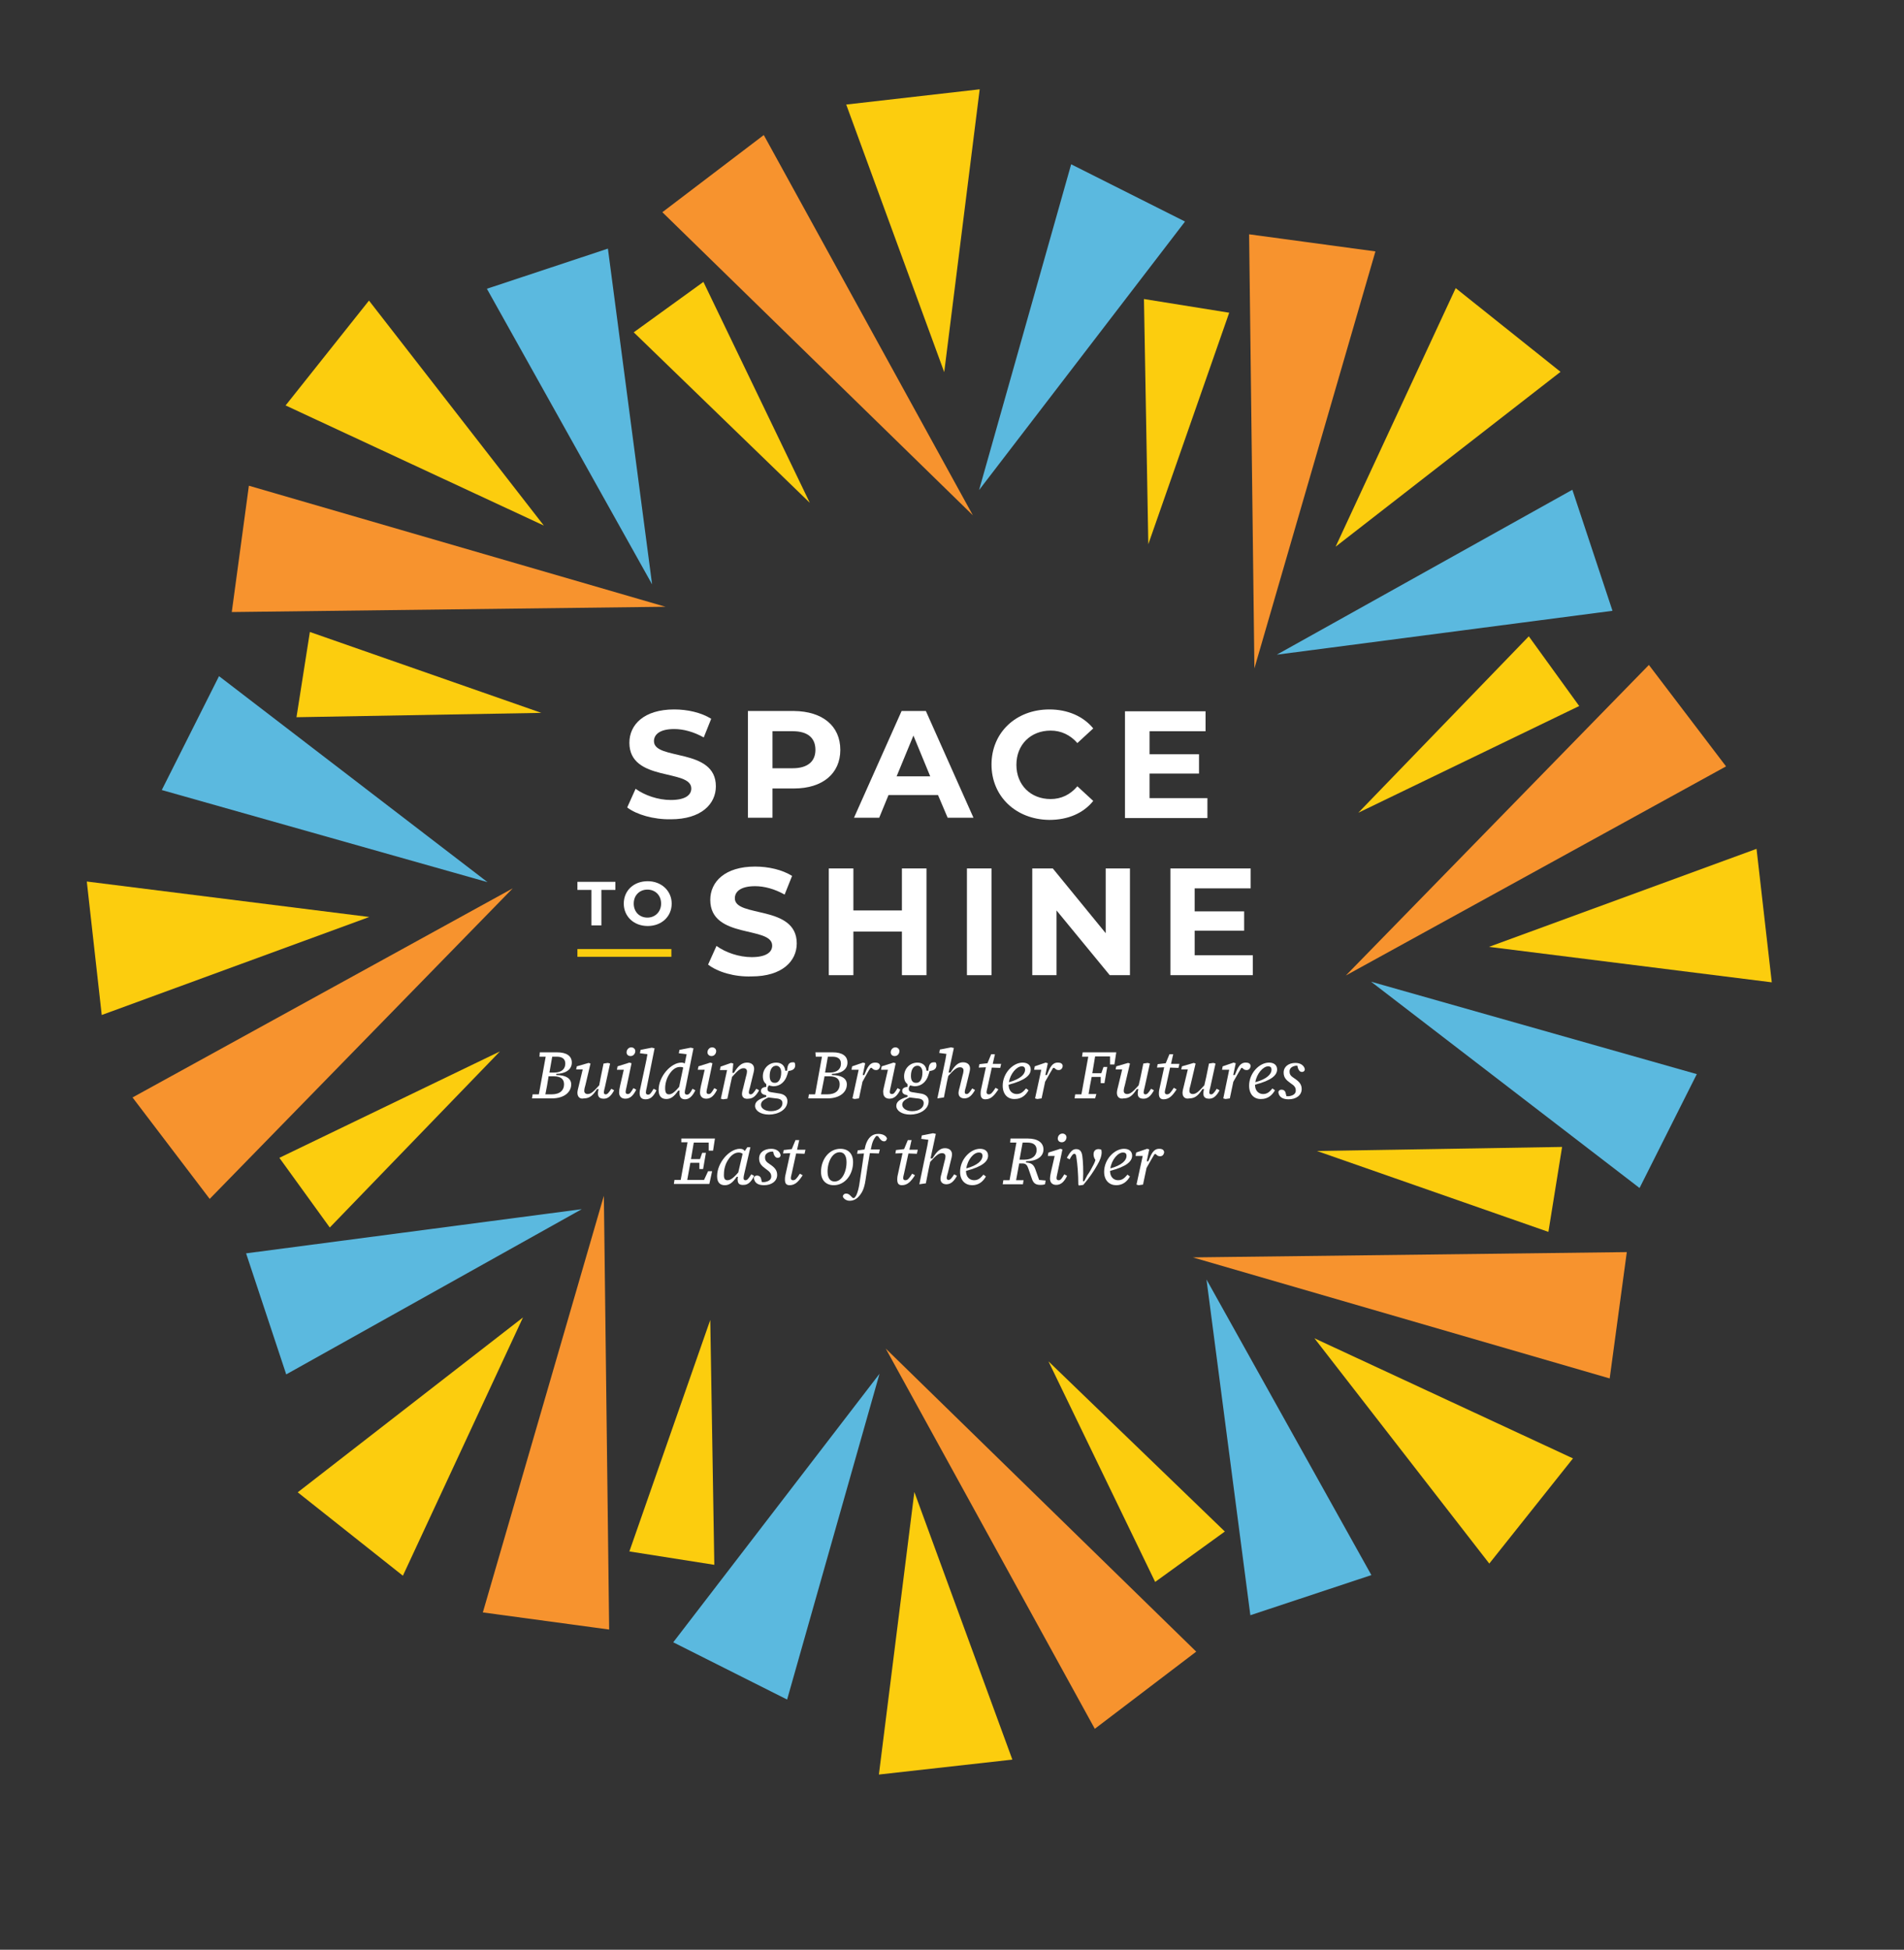 <?xml version="1.0" encoding="UTF-8"?>
<!-- Generator: Adobe Illustrator 27.6.1, SVG Export Plug-In . SVG Version: 6.00 Build 0)  -->
<svg xmlns="http://www.w3.org/2000/svg" xmlns:xlink="http://www.w3.org/1999/xlink" version="1.1" id="Layer_1" x="0px" y="0px" viewBox="0 0 612 626.6" style="enable-background:new 0 0 612 626.6;" xml:space="preserve">
<rect x="0" y="0" width="612" height="626.6" fill="#333333" stroke="none"/>
<style type="text/css">
	.st0{fill:#FFFFFF;}
	.st1{fill:#FCCD0E;}
	.st2{fill:#5BB9DF;}
	.st3{fill:#F7932E;}
</style>
<g>
	<path class="st0" d="M201.6,259.5l2.7-6c2.9,2.1,7.2,3.6,11.3,3.6c4.7,0,6.6-1.6,6.6-3.7c0-6.4-19.9-2-19.9-14.7   c0-5.8,4.7-10.7,14.4-10.7c4.3,0,8.7,1,11.9,3l-2.4,6c-3.2-1.8-6.5-2.7-9.5-2.7c-4.7,0-6.5,1.8-6.5,3.9c0,6.3,19.9,2,19.9,14.5   c0,5.7-4.7,10.6-14.5,10.6C210.1,263.4,204.6,261.8,201.6,259.5z"></path>
	<path class="st0" d="M270.1,241c0,7.6-5.7,12.4-14.9,12.4h-6.9v9.4h-7.9v-34.3h14.8C264.4,228.6,270.1,233.3,270.1,241z M262.1,241   c0-3.8-2.4-6-7.3-6h-6.5v11.9h6.5C259.6,246.9,262.1,244.7,262.1,241z"></path>
	<path class="st0" d="M301.5,255.5h-15.9l-3,7.3h-8.1l15.3-34.3h7.8l15.3,34.3h-8.3L301.5,255.5z M299,249.5l-5.4-13.1l-5.4,13.1   H299z"></path>
	<path class="st0" d="M318.7,245.7c0-10.3,7.9-17.7,18.6-17.7c5.9,0,10.9,2.2,14.1,6.1l-5.1,4.7c-2.3-2.6-5.2-4-8.6-4   c-6.4,0-11,4.5-11,11c0,6.5,4.6,11,11,11c3.4,0,6.3-1.4,8.6-4.1l5.1,4.7c-3.2,4-8.2,6.1-14.1,6.1   C326.6,263.4,318.7,256,318.7,245.7z"></path>
	<path class="st0" d="M388.1,256.5v6.4h-26.5v-34.3h25.9v6.4h-18v7.4h15.9v6.2h-15.9v7.9H388.1z"></path>
</g>
<g>
	<path class="st0" d="M190.1,286h-4.5v-2.6h12.2v2.6h-4.5v11.4h-3.2V286z"></path>
	<path class="st0" d="M200.5,290.4c0-4.2,3.2-7.2,7.7-7.2c4.4,0,7.7,3.1,7.7,7.2c0,4.2-3.3,7.2-7.7,7.2   C203.7,297.6,200.5,294.5,200.5,290.4z M212.5,290.4c0-2.7-1.9-4.5-4.4-4.5s-4.4,1.8-4.4,4.5s1.9,4.5,4.4,4.5   S212.5,293,212.5,290.4z"></path>
</g>
<g>
	<path class="st0" d="M227.6,310l2.7-6c2.9,2.1,7.2,3.6,11.3,3.6c4.7,0,6.6-1.6,6.6-3.7c0-6.4-19.9-2-19.9-14.7   c0-5.8,4.7-10.7,14.4-10.7c4.3,0,8.7,1,11.9,3l-2.4,6c-3.2-1.8-6.5-2.7-9.5-2.7c-4.7,0-6.5,1.8-6.5,3.9c0,6.3,19.9,2,19.9,14.5   c0,5.7-4.7,10.6-14.5,10.6C236.1,314,230.7,312.4,227.6,310z"></path>
	<path class="st0" d="M297.8,279.1v34.3h-7.9v-14h-15.6v14h-7.9v-34.3h7.9v13.5h15.6v-13.5H297.8z"></path>
	<path class="st0" d="M310.8,279.1h7.9v34.3h-7.9V279.1z"></path>
	<path class="st0" d="M363.2,279.1v34.3h-6.5l-17.1-20.8v20.8h-7.8v-34.3h6.6l17,20.8v-20.8H363.2z"></path>
	<path class="st0" d="M402.7,307v6.4h-26.5v-34.3H402v6.4h-18v7.4h15.9v6.2H384v7.9H402.7z"></path>
</g>
<polygon class="st1" points="325.4,565.5 293.9,479.5 282.5,570.3 "></polygon>
<polygon class="st2" points="253,546.2 282.7,441.5 216.4,527.8 "></polygon>
<polygon class="st1" points="229.6,502.9 228.3,424.2 202.3,498.6 "></polygon>
<polygon class="st3" points="195.8,523.7 194.1,384.3 155.2,518.2 "></polygon>
<polygon class="st1" points="129.5,506.4 168.1,423.4 95.7,479.6 "></polygon>
<polygon class="st2" points="92,441.7 187,388.6 79.1,402.8 "></polygon>
<polygon class="st1" points="106,394.5 160.7,337.9 89.8,372.1 "></polygon>
<polygon class="st3" points="67.4,385.3 164.8,285.5 42.6,352.7 "></polygon>
<polygon class="st1" points="32.7,326.2 118.7,294.7 27.9,283.3 "></polygon>
<polygon class="st2" points="52,253.9 156.7,283.5 70.4,217.3 "></polygon>
<polygon class="st1" points="95.3,230.5 174,229.1 99.6,203.1 "></polygon>
<polygon class="st3" points="74.5,196.7 213.9,195 80,156.1 "></polygon>
<polygon class="st1" points="91.8,130.3 174.8,168.9 118.6,96.6 "></polygon>
<polygon class="st2" points="156.5,92.8 209.6,187.8 195.4,79.9 "></polygon>
<polygon class="st1" points="203.7,106.8 260.3,161.6 226.1,90.6 "></polygon>
<polygon class="st3" points="212.9,68.2 312.7,165.6 245.5,43.4 "></polygon>
<polygon class="st1" points="272,33.6 303.5,119.6 314.9,28.7 "></polygon>
<polygon class="st2" points="344.3,52.8 314.7,157.5 380.9,71.2 "></polygon>
<polygon class="st1" points="367.7,96.1 369.1,174.9 395.1,100.5 "></polygon>
<polygon class="st3" points="401.5,75.3 403.2,214.8 442.1,80.8 "></polygon>
<polygon class="st1" points="467.9,92.6 429.3,175.7 501.6,119.5 "></polygon>
<polygon class="st2" points="505.4,157.4 410.4,210.4 518.3,196.3 "></polygon>
<polygon class="st1" points="491.4,204.5 436.6,261.2 507.6,226.9 "></polygon>
<polygon class="st3" points="530,213.7 432.6,313.5 554.8,246.3 "></polygon>
<polygon class="st1" points="564.6,272.8 478.6,304.3 569.5,315.7 "></polygon>
<polygon class="st2" points="545.4,345.2 440.7,315.5 527,381.8 "></polygon>
<polygon class="st1" points="502.1,368.6 423.3,369.9 497.7,395.9 "></polygon>
<polygon class="st3" points="522.9,402.4 383.4,404.1 517.4,443 "></polygon>
<polygon class="st1" points="505.6,468.7 422.5,430.1 478.7,502.5 "></polygon>
<polygon class="st2" points="440.8,506.2 387.8,411.2 401.9,519.1 "></polygon>
<polygon class="st1" points="393.7,492.2 337,437.5 371.3,508.4 "></polygon>
<polygon class="st3" points="384.5,530.8 284.7,433.4 351.9,555.6 "></polygon>
<rect x="185.6" y="305" class="st1" width="30.2" height="2.5"></rect>
<g>
	<path class="st0" d="M173.5,338.2h5.6c2.9,0,4.7,1.1,4.7,3.3c0,2.4-2.3,3.6-5,3.6v0.4c3.1,0,4.8,1.1,4.8,3c0,2.6-2.4,4.5-6.2,4.5   H171l0.2-1.3h2l1.2-6.6c0.3-1.8,0.7-3.7,1-5.5h-2L173.5,338.2z M175.3,351.7h2c2.8,0,4-1.4,4-3.2c0-1.6-0.9-2.6-3.3-2.6h-1.7l0,0.2   C176,348,175.7,349.8,175.3,351.7z M177.5,339.6l-0.9,5.1h1.5c2.6,0,3.6-1.3,3.6-2.9c0-1.4-0.9-2.2-2.7-2.2H177.5z"></path>
	<path class="st0" d="M185.6,351.2c0-0.5,0.2-1.4,0.4-2.1l1.3-5.4h-2.1l0.2-1l3.8-1.1l0.6,0.2l-1.6,6.8c-0.2,0.7-0.4,1.4-0.4,2   s0.4,1,1.1,1c1.1,0,2-0.9,3.7-2.8l0.5-2.6c0.3-1.5,0.6-3,0.9-4.4l1.4-0.2l0.7,0.2l-1.6,7.3c-0.2,0.8-0.4,1.6-0.4,2   c0,0.4,0.2,0.6,0.6,0.6c0.5,0,0.9-0.4,1.8-1.8l0.9,0.5c-0.9,1.7-1.9,2.7-3.3,2.7c-1.3,0-1.9-0.5-1.9-1.7c0-0.5,0.1-1,0.2-1.4h-0.5   c-1.2,1.9-2.3,3-4.2,3C186.4,353.3,185.6,352.5,185.6,351.2z"></path>
	<path class="st0" d="M199.3,349l1.2-5.2h-2.2l0.2-1.1l3.8-1.2l0.7,0.2l-1.5,7.1c-0.2,1-0.4,1.7-0.4,2.1c0,0.5,0.2,0.7,0.7,0.7   c0.6,0,0.9-0.4,1.8-1.9l0.9,0.5c-0.9,1.8-1.9,2.9-3.5,2.9c-1.2,0-2-0.7-2-2C199,350.6,199.1,349.9,199.3,349z M201.4,338.2   c0-0.8,0.6-1.6,1.5-1.6c0.7,0,1.3,0.5,1.3,1.2c0,0.8-0.6,1.6-1.5,1.6C201.9,339.4,201.4,338.9,201.4,338.2z"></path>
	<path class="st0" d="M205.6,351.3c0-0.6,0.1-1.1,0.3-1.9l1.5-7c0.3-1.3,0.5-2.4,0.7-3.6l-2.4-0.3l0.2-1.1l3.6-0.7l0.9,0.2   l-2.5,12.5c-0.2,0.9-0.3,1.3-0.3,1.7c0,0.4,0.2,0.7,0.7,0.7c0.6,0,0.9-0.4,1.8-1.9l0.9,0.5c-0.9,1.9-1.9,2.9-3.5,2.9   C206.2,353.3,205.6,352.6,205.6,351.3z"></path>
	<path class="st0" d="M218.4,351.3c0-0.3,0-0.6,0.1-0.8H218c-1.3,1.9-2.4,2.7-3.8,2.7c-1.4,0-2.5-0.7-2.5-2.9c0-4.4,4-8.8,7.3-8.8   c0.5,0,0.8,0.1,1.1,0.3l0.6-3l-2.5-0.3l0.2-1.1l3.6-0.7l0.9,0.2l-2.5,12.5c-0.2,0.9-0.3,1.3-0.3,1.7c0,0.4,0.2,0.7,0.7,0.7   c0.6,0,1-0.4,1.8-1.9l0.9,0.5c-0.9,1.9-2,2.9-3.3,2.9C219,353.3,218.4,352.6,218.4,351.3z M215,351.7c0.8,0,1.6-0.4,3.3-2.4   l1.3-6.2c-0.3-0.2-0.7-0.2-1.1-0.2c-1.4,0-2.6,1.1-3.4,2.4c-0.8,1.2-1.3,2.9-1.3,4.4C213.8,351,214.1,351.7,215,351.7z"></path>
	<path class="st0" d="M225.3,349l1.2-5.2h-2.2l0.2-1.1l3.8-1.2l0.7,0.2l-1.5,7.1c-0.2,1-0.4,1.7-0.4,2.1c0,0.5,0.2,0.7,0.7,0.7   c0.6,0,0.9-0.4,1.8-1.9l0.9,0.5c-0.9,1.8-1.9,2.9-3.5,2.9c-1.2,0-2-0.7-2-2C225,350.6,225.1,349.9,225.3,349z M227.4,338.2   c0-0.8,0.6-1.6,1.5-1.6c0.7,0,1.3,0.5,1.3,1.2c0,0.8-0.6,1.6-1.5,1.6C228,339.4,227.4,338.9,227.4,338.2z"></path>
	<path class="st0" d="M238.5,351.6c0-0.6,0.2-1.3,0.4-2l0.8-3.3c0.2-0.7,0.4-1.4,0.4-2c0-0.6-0.4-1-1.1-1c-1.1,0-2,0.9-3.7,2.8   l-0.4,1.8c-0.4,1.7-0.7,3.5-1.1,5.2l-1.4,0.2l-0.7-0.2l2-9.2h-2.3l0.2-1.1l3.4-1.2l0.7,0.2l-0.3,3h0.5c1.2-2,2.4-3.3,4.2-3.3   c1.5,0,2.3,0.8,2.3,2c0,0.5-0.2,1.4-0.4,2.1l-0.9,3.7c-0.2,0.7-0.4,1.3-0.4,1.8c0,0.4,0.2,0.6,0.6,0.6c0.5,0,0.9-0.4,1.8-1.8   l0.9,0.5c-0.9,1.6-1.9,2.7-3.4,2.7C239.2,353.3,238.5,352.6,238.5,351.6z"></path>
	<path class="st0" d="M247.2,348.8c-0.4,0.4-0.5,0.8-0.5,1.2c0,0.5,0.3,0.9,1.1,1l2.5,0.4c1.8,0.2,2.8,1.1,2.8,2.5   c0,2.8-3.1,4.3-5.9,4.3c-2.8,0-4.5-1.3-4.5-2.8c0-1.3,1.1-2.2,3.6-2.9V352c-1.1-0.2-1.7-0.6-1.7-1.4s0.6-1.2,1.7-1.3v-0.9   c-0.7-0.5-1.1-1.3-1.1-2.5c0-2.4,1.8-4.4,4.3-4.4c1.8,0,2.8,1.1,2.9,2.6h0.6c0.1-2.1,0.7-2.7,1.8-2.7c0.3,0,0.5,0,0.6,0.1   c0.1,0.2,0.2,0.5,0.2,0.8c0,1-0.5,1.7-2.2,1.9c-0.1,0.5-0.3,1-0.5,1.6c-0.4,1.2-1.6,3.3-4.4,3.3C248,349,247.6,349,247.2,348.8z    M247.8,357.1c2,0,3.7-0.9,3.7-2.6c0-0.8-0.5-1.4-2.1-1.5l-2.4-0.3c-1.8,0.8-2.4,1.4-2.4,2.4C244.6,356.2,245.9,357.1,247.8,357.1z    M251.1,344.6c0-1.3-0.7-2.1-1.6-2.1c-1.4,0-2.1,1.4-2.1,3.3c0,1.5,0.6,2.2,1.6,2.2C250.2,348.1,251.1,346.8,251.1,344.6z"></path>
	<path class="st0" d="M262.1,338.2h5.6c2.9,0,4.7,1.1,4.7,3.3c0,2.4-2.3,3.6-5,3.6v0.4c3.1,0,4.8,1.1,4.8,3c0,2.6-2.4,4.5-6.2,4.5   h-6.2l0.2-1.3h2l1.2-6.6c0.3-1.8,0.7-3.7,1-5.5h-2L262.1,338.2z M263.9,351.7h2c2.8,0,4-1.4,4-3.2c0-1.6-0.9-2.6-3.3-2.6H265l0,0.2   C264.6,348,264.3,349.8,263.9,351.7z M266.1,339.6l-0.9,5.1h1.5c2.6,0,3.6-1.3,3.6-2.9c0-1.4-0.9-2.2-2.7-2.2H266.1z"></path>
	<path class="st0" d="M276,343.8h-2.3l0.2-1.1l3.5-1.2l0.7,0.2l-0.8,3.8h0.5c1-2.5,1.7-4,3.5-4c1.1,0,1.5,0.4,1.6,1.1   c-0.1,0.7-0.5,1.3-1.3,1.3c-0.6,0-0.9-0.2-1.3-0.6l-0.1-0.1h-0.4c-0.6,0.8-1.3,2.2-2.6,4.5l0,0.1c-0.4,1.7-0.7,3.5-1.1,5.2   l-1.4,0.2L274,353L276,343.8z"></path>
	<path class="st0" d="M284.2,349l1.2-5.2h-2.2l0.2-1.1l3.8-1.2l0.7,0.2l-1.5,7.1c-0.2,1-0.4,1.7-0.4,2.1c0,0.5,0.2,0.7,0.7,0.7   c0.6,0,0.9-0.4,1.8-1.9l0.9,0.5c-0.9,1.8-1.9,2.9-3.5,2.9c-1.2,0-2-0.7-2-2C283.8,350.6,284,349.9,284.2,349z M286.3,338.2   c0-0.8,0.6-1.6,1.5-1.6c0.7,0,1.3,0.5,1.3,1.2c0,0.8-0.6,1.6-1.5,1.6C286.8,339.4,286.3,338.9,286.3,338.2z"></path>
	<path class="st0" d="M292.6,348.8c-0.4,0.4-0.5,0.8-0.5,1.2c0,0.5,0.3,0.9,1.1,1l2.5,0.4c1.8,0.2,2.8,1.1,2.8,2.5   c0,2.8-3.1,4.3-5.9,4.3c-2.8,0-4.5-1.3-4.5-2.8c0-1.3,1.1-2.2,3.6-2.9V352c-1.1-0.2-1.7-0.6-1.7-1.4s0.6-1.2,1.7-1.3v-0.9   c-0.7-0.5-1.1-1.3-1.1-2.5c0-2.4,1.8-4.4,4.3-4.4c1.8,0,2.8,1.1,2.9,2.6h0.6c0.1-2.1,0.7-2.7,1.8-2.7c0.3,0,0.5,0,0.6,0.1   c0.1,0.2,0.2,0.5,0.2,0.8c0,1-0.5,1.7-2.2,1.9c-0.1,0.5-0.3,1-0.5,1.6c-0.4,1.2-1.6,3.3-4.4,3.3C293.5,349,293,349,292.6,348.8z    M293.2,357.1c2,0,3.7-0.9,3.7-2.6c0-0.8-0.5-1.4-2.1-1.5l-2.4-0.3c-1.8,0.8-2.4,1.4-2.4,2.4C290.1,356.2,291.3,357.1,293.2,357.1z    M296.5,344.6c0-1.3-0.7-2.1-1.6-2.1c-1.4,0-2.1,1.4-2.1,3.3c0,1.5,0.6,2.2,1.6,2.2C295.7,348.1,296.5,346.8,296.5,344.6z"></path>
	<path class="st0" d="M301.3,353l2.2-10.6c0.3-1.3,0.5-2.4,0.7-3.7l-2.3-0.3l0.2-1.1l3.6-0.7l0.9,0.2l-1.7,7.9h0.6   c1.2-1.9,2.3-3.3,4-3.3c1.5,0,2.3,0.8,2.3,2c0,0.5-0.2,1.4-0.4,2.1l-0.9,3.7c-0.2,0.7-0.4,1.3-0.4,1.8c0,0.4,0.2,0.6,0.6,0.6   c0.5,0,0.9-0.4,1.8-1.8l0.9,0.5c-0.9,1.6-1.9,2.7-3.4,2.7c-1.2,0-1.9-0.7-1.9-1.7c0-0.6,0.2-1.3,0.4-2l0.8-3.3   c0.2-0.7,0.4-1.4,0.4-2c0-0.6-0.4-1-1.1-1c-1.1,0-2,0.8-3.8,2.8l-0.4,1.8c-0.3,1.7-0.7,3.4-1,5.1l-1.4,0.2L301.3,353z"></path>
	<path class="st0" d="M315.2,351.5c0-0.8,0.1-1.3,0.3-2.1l1.4-6.4l-2.3,0.1l0.2-1.1l2.6-0.3l1.2-2.9h1.2l-0.7,3.1h2.7l-0.3,1.3   l-2.7-0.1l-1.4,6.4c-0.2,0.8-0.3,1.2-0.3,1.5c0,0.5,0.3,0.7,0.7,0.7c0.7,0,1.1-0.4,2.2-2.1l0.9,0.5c-1.3,2-2.4,3.2-4.2,3.2   C315.7,353.3,315.2,352.7,315.2,351.5z"></path>
	<path class="st0" d="M322.3,348.9c0-4,3.3-7.4,6.4-7.4c1.7,0,2.6,0.9,2.6,2.2c0,1.8-1.7,3.5-7.1,4.9c0,2,1.2,3,2.6,3   c1.5,0,2.2-0.9,3-1.8l0.8,0.6c-0.9,1.6-2.3,2.8-4.4,2.8C324,353.3,322.3,351.8,322.3,348.9z M324.3,347.8c3.7-1,5.2-2.6,5.2-4   c0-0.7-0.3-1.1-1.1-1.1C326.8,342.7,324.7,345.1,324.3,347.8z"></path>
	<path class="st0" d="M334.7,343.8h-2.3l0.2-1.1l3.5-1.2l0.7,0.2l-0.8,3.8h0.5c1-2.5,1.7-4,3.5-4c1.1,0,1.5,0.4,1.6,1.1   c-0.1,0.7-0.5,1.3-1.3,1.3c-0.6,0-0.9-0.2-1.3-0.6l-0.1-0.1h-0.4c-0.5,0.8-1.3,2.2-2.6,4.5l0,0.1c-0.4,1.7-0.7,3.5-1.1,5.2   l-1.4,0.2l-0.7-0.2L334.7,343.8z"></path>
	<path class="st0" d="M348,338.2h10.8l-0.6,3.9h-1.4v-2.6h-4.8l-0.9,5.4h2.9l0.7-2h1.2l-0.9,5.2h-1.2v-2h-2.9   c-0.4,1.8-0.7,3.7-1,5.5h2.5L352,353h-6.6l0.2-1.3h2l1.2-6.6c0.3-1.8,0.7-3.7,1-5.5h-2L348,338.2z"></path>
	<path class="st0" d="M359,351.2c0-0.5,0.2-1.4,0.4-2.1l1.3-5.4h-2.1l0.2-1l3.8-1.1l0.6,0.2l-1.6,6.8c-0.2,0.7-0.4,1.4-0.4,2   s0.4,1,1.1,1c1.1,0,2-0.9,3.7-2.8l0.6-2.6c0.3-1.5,0.6-3,0.9-4.4l1.4-0.2l0.7,0.2l-1.6,7.3c-0.2,0.8-0.4,1.6-0.4,2   c0,0.4,0.2,0.6,0.6,0.6c0.5,0,0.9-0.4,1.8-1.8l0.9,0.5c-0.9,1.7-1.9,2.7-3.3,2.7c-1.3,0-1.9-0.5-1.9-1.7c0-0.5,0.1-1,0.2-1.4h-0.5   c-1.2,1.9-2.3,3-4.2,3C359.8,353.3,359,352.5,359,351.2z"></path>
	<path class="st0" d="M372.5,351.5c0-0.8,0.1-1.3,0.3-2.1l1.4-6.4l-2.3,0.1l0.2-1.1l2.6-0.3l1.2-2.9h1.2l-0.7,3.1h2.7l-0.3,1.3   l-2.7-0.1l-1.4,6.4c-0.2,0.8-0.3,1.2-0.3,1.5c0,0.5,0.3,0.7,0.7,0.7c0.7,0,1.1-0.4,2.2-2.1l0.9,0.5c-1.3,2-2.4,3.2-4.2,3.2   C373,353.3,372.5,352.7,372.5,351.5z"></path>
	<path class="st0" d="M380.1,351.2c0-0.5,0.2-1.4,0.4-2.1l1.3-5.4h-2.1l0.2-1l3.8-1.1l0.6,0.2l-1.6,6.8c-0.2,0.7-0.4,1.4-0.4,2   s0.4,1,1.1,1c1.1,0,2-0.9,3.7-2.8l0.6-2.6c0.3-1.5,0.6-3,0.9-4.4l1.4-0.2l0.7,0.2l-1.6,7.3c-0.2,0.8-0.4,1.6-0.4,2   c0,0.4,0.2,0.6,0.6,0.6c0.5,0,0.9-0.4,1.8-1.8l0.9,0.5c-0.9,1.7-1.9,2.7-3.3,2.7c-1.3,0-1.9-0.5-1.9-1.7c0-0.5,0.1-1,0.2-1.4h-0.5   c-1.2,1.9-2.3,3-4.2,3C380.9,353.3,380.1,352.5,380.1,351.2z"></path>
	<path class="st0" d="M395.1,343.8h-2.3l0.2-1.1l3.5-1.2l0.7,0.2l-0.8,3.8h0.5c1-2.5,1.7-4,3.5-4c1.1,0,1.5,0.4,1.6,1.1   c-0.1,0.7-0.5,1.3-1.3,1.3c-0.6,0-0.9-0.2-1.3-0.6l-0.1-0.1H399c-0.5,0.8-1.3,2.2-2.6,4.5l0,0.1c-0.4,1.7-0.7,3.5-1.1,5.2l-1.4,0.2   l-0.7-0.2L395.1,343.8z"></path>
	<path class="st0" d="M401.5,348.9c0-4,3.3-7.4,6.4-7.4c1.7,0,2.6,0.9,2.6,2.2c0,1.8-1.7,3.5-7.1,4.9c0,2,1.2,3,2.6,3   c1.5,0,2.2-0.9,3-1.8l0.8,0.6c-0.9,1.6-2.3,2.8-4.4,2.8C403.2,353.3,401.5,351.8,401.5,348.9z M403.5,347.8c3.7-1,5.2-2.6,5.2-4   c0-0.7-0.3-1.1-1.1-1.1C406,342.7,403.9,345.1,403.5,347.8z"></path>
	<path class="st0" d="M410.9,350.9c0.2-0.4,0.4-0.7,1-0.7c0.9,0,1.3,0.6,1.4,1.3l0.2,0.8h0.8c1.4-0.2,2.2-0.8,2.2-1.8   c0-1.1-0.5-1.6-1.7-2.4c-1.4-1-2.2-1.8-2.2-3.4c0-1.9,1.6-3.1,3.8-3.1c1.7,0,2.8,0.9,3,2c0,0.6-0.4,0.9-0.9,0.9   c-0.6,0-1-0.4-1.3-1.2l-0.2-0.8h-0.5c-1.2,0.2-2,0.8-2,1.8c0,1.1,0.4,1.5,1.6,2.3c1.5,1,2.3,1.9,2.3,3.4c0,2-1.8,3.3-4.2,3.3   C412.1,353.3,411,352.4,410.9,350.9z"></path>
</g>
<g>
	<path class="st0" d="M219,365.9h10.8l-0.6,3.9h-1.4v-2.6H223l-0.9,5.3h2.9l0.7-2h1.2l-0.9,5.2h-1.2v-2h-2.9v0   c-0.3,1.8-0.7,3.7-1,5.5h5.4l1.3-2.8h1.3l-0.9,4.1h-11.4l0.2-1.3h2l1.2-6.6c0.3-1.8,0.7-3.7,1-5.5h-2L219,365.9z"></path>
	<path class="st0" d="M237.1,379.1c0-0.3,0-0.6,0.1-0.9h-0.4c-1.3,1.9-2.4,2.7-3.8,2.7c-1.4,0-2.5-0.7-2.5-2.9c0-4.4,4-8.8,7.3-8.8   c0.8,0,1.2,0.2,1.6,0.7l0.8-1.2h1l-1.9,8.2c-0.2,0.9-0.3,1.3-0.3,1.7c0,0.5,0.2,0.7,0.6,0.7c0.6,0,0.9-0.4,1.9-1.9l0.9,0.5   c-0.9,1.9-2,2.9-3.3,2.9C237.7,380.9,237.1,380.4,237.1,379.1z M233.8,379.3c0.8,0,1.7-0.4,3.5-2.5l1.4-6c-0.4-0.3-0.8-0.4-1.3-0.4   c-1.4,0-2.6,1.1-3.4,2.4c-0.8,1.2-1.3,2.9-1.3,4.4C232.6,378.6,232.9,379.3,233.8,379.3z"></path>
	<path class="st0" d="M242.3,378.5c0.2-0.4,0.4-0.7,1-0.7c0.9,0,1.3,0.6,1.4,1.3l0.2,0.8h0.8c1.4-0.2,2.2-0.8,2.2-1.8   c0-1.1-0.6-1.6-1.7-2.4c-1.4-1-2.2-1.8-2.2-3.4c0-1.9,1.6-3.1,3.9-3.1c1.7,0,2.8,0.9,3,2c0,0.6-0.4,0.9-0.9,0.9   c-0.6,0-1-0.4-1.3-1.2l-0.2-0.8h-0.6c-1.2,0.2-2,0.8-2,1.8c0,1.1,0.4,1.5,1.6,2.3c1.5,1,2.3,1.9,2.3,3.4c0,2-1.8,3.3-4.2,3.3   C243.5,380.9,242.5,380.1,242.3,378.5z"></path>
	<path class="st0" d="M252.3,379.1c0-0.8,0.1-1.3,0.3-2.1l1.4-6.4l-2.3,0.1l0.2-1.1l2.6-0.3l1.2-2.9h1.2l-0.7,3.1h2.7l-0.3,1.3   l-2.7-0.1l-1.4,6.4c-0.2,0.8-0.3,1.2-0.3,1.5c0,0.5,0.3,0.7,0.7,0.7c0.7,0,1.1-0.4,2.2-2.1l0.9,0.5c-1.3,2-2.4,3.2-4.2,3.2   C252.8,380.9,252.3,380.4,252.3,379.1z"></path>
	<path class="st0" d="M263.9,376.6c0-4,2.6-7.4,6.2-7.4c2.6,0,4.1,1.6,4.1,4.3c0,4-2.6,7.4-6.2,7.4   C265.5,380.9,263.9,379.3,263.9,376.6z M272.1,373.5c0-2.2-0.9-3.2-2.2-3.2c-2.3,0-3.9,3-3.9,6.2c0,2.2,0.9,3.2,2.2,3.2   C270.5,379.8,272.1,376.8,272.1,373.5z"></path>
	<path class="st0" d="M270.9,384.5c0.1-0.5,0.4-0.9,1.1-0.9c0.7,0,1,0.3,1.7,1l0.4,0.4h0.5c0.2-0.3,0.5-0.5,0.7-1   c0.4-0.9,0.8-2.2,1.1-4.6c0.4-2.8,0.9-5.8,1.3-8.7l-2.2,0.1l0.2-1.1l2.2-0.3c0.7-3.7,2.4-5,4.4-5c1.8,0,2.7,0.9,2.8,1.5   c-0.1,0.5-0.4,0.9-0.9,0.9c-0.6,0-1-0.3-1.5-1l-0.5-0.7h-0.6c-0.8,1.1-1.2,1.7-1.7,4.3h2.9l-0.3,1.3l-2.9-0.1   c-0.5,2.8-1,5.9-1.4,8.7c-0.4,2.7-1.1,3.9-1.8,4.8c-0.7,0.9-1.7,1.8-3.3,1.8C271.8,385.9,271,385,270.9,384.5z"></path>
	<path class="st0" d="M288.4,379.1c0-0.8,0.1-1.3,0.3-2.1l1.4-6.4l-2.3,0.1l0.2-1.1l2.6-0.3l1.2-2.9h1.2l-0.7,3.1h2.7l-0.3,1.3   l-2.7-0.1l-1.4,6.4c-0.2,0.8-0.3,1.2-0.3,1.5c0,0.5,0.3,0.7,0.7,0.7c0.7,0,1.1-0.4,2.2-2.1l0.9,0.5c-1.3,2-2.4,3.2-4.2,3.2   C288.9,380.9,288.4,380.4,288.4,379.1z"></path>
	<path class="st0" d="M295.5,380.6l2.2-10.6c0.3-1.3,0.5-2.4,0.7-3.7l-2.3-0.3l0.2-1.1l3.6-0.7l0.9,0.2l-1.7,7.9h0.6   c1.2-1.9,2.3-3.3,4-3.3c1.5,0,2.3,0.8,2.3,2c0,0.5-0.2,1.4-0.4,2.1l-0.9,3.7c-0.2,0.7-0.4,1.3-0.4,1.8c0,0.4,0.2,0.6,0.6,0.6   c0.5,0,0.9-0.4,1.8-1.8l0.9,0.5c-0.9,1.6-1.9,2.7-3.4,2.7c-1.2,0-1.9-0.7-1.9-1.7c0-0.6,0.2-1.3,0.4-2l0.8-3.3   c0.2-0.7,0.4-1.4,0.4-2c0-0.6-0.4-1-1.1-1c-1.1,0-2,0.8-3.8,2.8l-0.4,1.8c-0.3,1.7-0.7,3.4-1,5.1l-1.4,0.2L295.5,380.6z"></path>
	<path class="st0" d="M308.6,376.6c0-4,3.3-7.4,6.4-7.4c1.7,0,2.6,0.9,2.6,2.2c0,1.8-1.7,3.5-7.1,4.9c0,2,1.2,3,2.6,3   c1.5,0,2.2-0.9,3-1.8l0.8,0.6c-0.9,1.6-2.3,2.8-4.4,2.8C310.3,380.9,308.6,379.4,308.6,376.6z M310.6,375.5c3.7-1,5.2-2.6,5.2-4   c0-0.7-0.3-1.1-1.1-1.1C313,370.3,311,372.7,310.6,375.5z"></path>
	<path class="st0" d="M324.8,365.9h5.6c3.1,0,5,1.3,5,3.5c0,2.4-2.3,3.8-5.6,3.8v0.4c1.8,0.1,2.5,0.8,3,2.2l1.2,3.4l2.1,0.2   l-0.2,1.2c-0.3,0.1-0.7,0.2-1.5,0.2c-1.6,0-2.3-0.6-2.8-2.2l-1-2.9c-0.4-1.1-0.7-1.8-2-1.8h-1c-0.3,1.8-0.7,3.6-1,5.4h2.4l-0.2,1.3   h-6.5l0.2-1.3h2l1.2-6.6c0.3-1.8,0.7-3.7,1-5.5h-2L324.8,365.9z M328.7,367.2l-1,5.5h1.5c2.6,0,4-1.3,4-3.1c0-1.6-1-2.4-3-2.4   H328.7z"></path>
	<path class="st0" d="M337.8,376.7l1.2-5.2h-2.2l0.2-1.1l3.8-1.2l0.7,0.2l-1.5,7.1c-0.2,1-0.4,1.7-0.4,2.1c0,0.5,0.2,0.7,0.7,0.7   c0.6,0,0.9-0.4,1.8-1.9l0.9,0.5c-0.9,1.8-1.9,2.9-3.5,2.9c-1.2,0-2-0.7-2-2C337.5,378.3,337.6,377.6,337.8,376.7z M340,365.9   c0-0.8,0.6-1.6,1.5-1.6c0.7,0,1.3,0.5,1.3,1.2c0,0.8-0.6,1.6-1.5,1.6C340.5,367.1,340,366.6,340,365.9z"></path>
	<path class="st0" d="M346,372.1c-0.1-1-0.3-1.3-0.7-1.3c-0.4,0-0.8,0.5-1.5,1.8l-0.9-0.5c1.1-1.9,1.8-2.8,3-2.8   c1.2,0,1.8,0.7,2,2.3c0.2,1.4,0.4,4.7,0.2,8h0.4l1-1.9c0.6-0.8,1.4-2.2,2.1-3.6c0.2-0.4,0.4-0.9,0.5-1.3c-0.3-0.5-0.6-1-0.6-1.8   c0-1.1,0.6-1.7,1.6-1.7c0.4,0,0.7,0.1,0.9,0.2c0,0.2,0.1,0.4,0.1,0.8c0,1.2-0.5,2.6-1.4,4.1c-1,1.8-2.6,4.2-4.5,6.4l-1.4,0.2   l-0.2-0.3C346.6,377.4,346.3,373.9,346,372.1z"></path>
	<path class="st0" d="M354.9,376.6c0-4,3.3-7.4,6.4-7.4c1.7,0,2.6,0.9,2.6,2.2c0,1.8-1.7,3.5-7.1,4.9c0,2,1.2,3,2.6,3   c1.5,0,2.2-0.9,3-1.8l0.8,0.6c-0.9,1.6-2.3,2.8-4.4,2.8C356.6,380.9,354.9,379.4,354.9,376.6z M356.9,375.5c3.7-1,5.2-2.6,5.2-4   c0-0.7-0.3-1.1-1.1-1.1C359.4,370.3,357.3,372.7,356.9,375.5z"></path>
	<path class="st0" d="M367.3,371.5H365l0.2-1.1l3.5-1.2l0.7,0.2l-0.8,3.8h0.5c1-2.5,1.7-4,3.5-4c1.1,0,1.5,0.4,1.6,1.1   c-0.1,0.7-0.5,1.3-1.3,1.3c-0.6,0-0.9-0.2-1.3-0.6l-0.1-0.1h-0.4c-0.5,0.8-1.3,2.2-2.6,4.5l0,0.1c-0.4,1.7-0.7,3.5-1.1,5.2   l-1.4,0.2l-0.7-0.2L367.3,371.5z"></path>
</g>
</svg>
